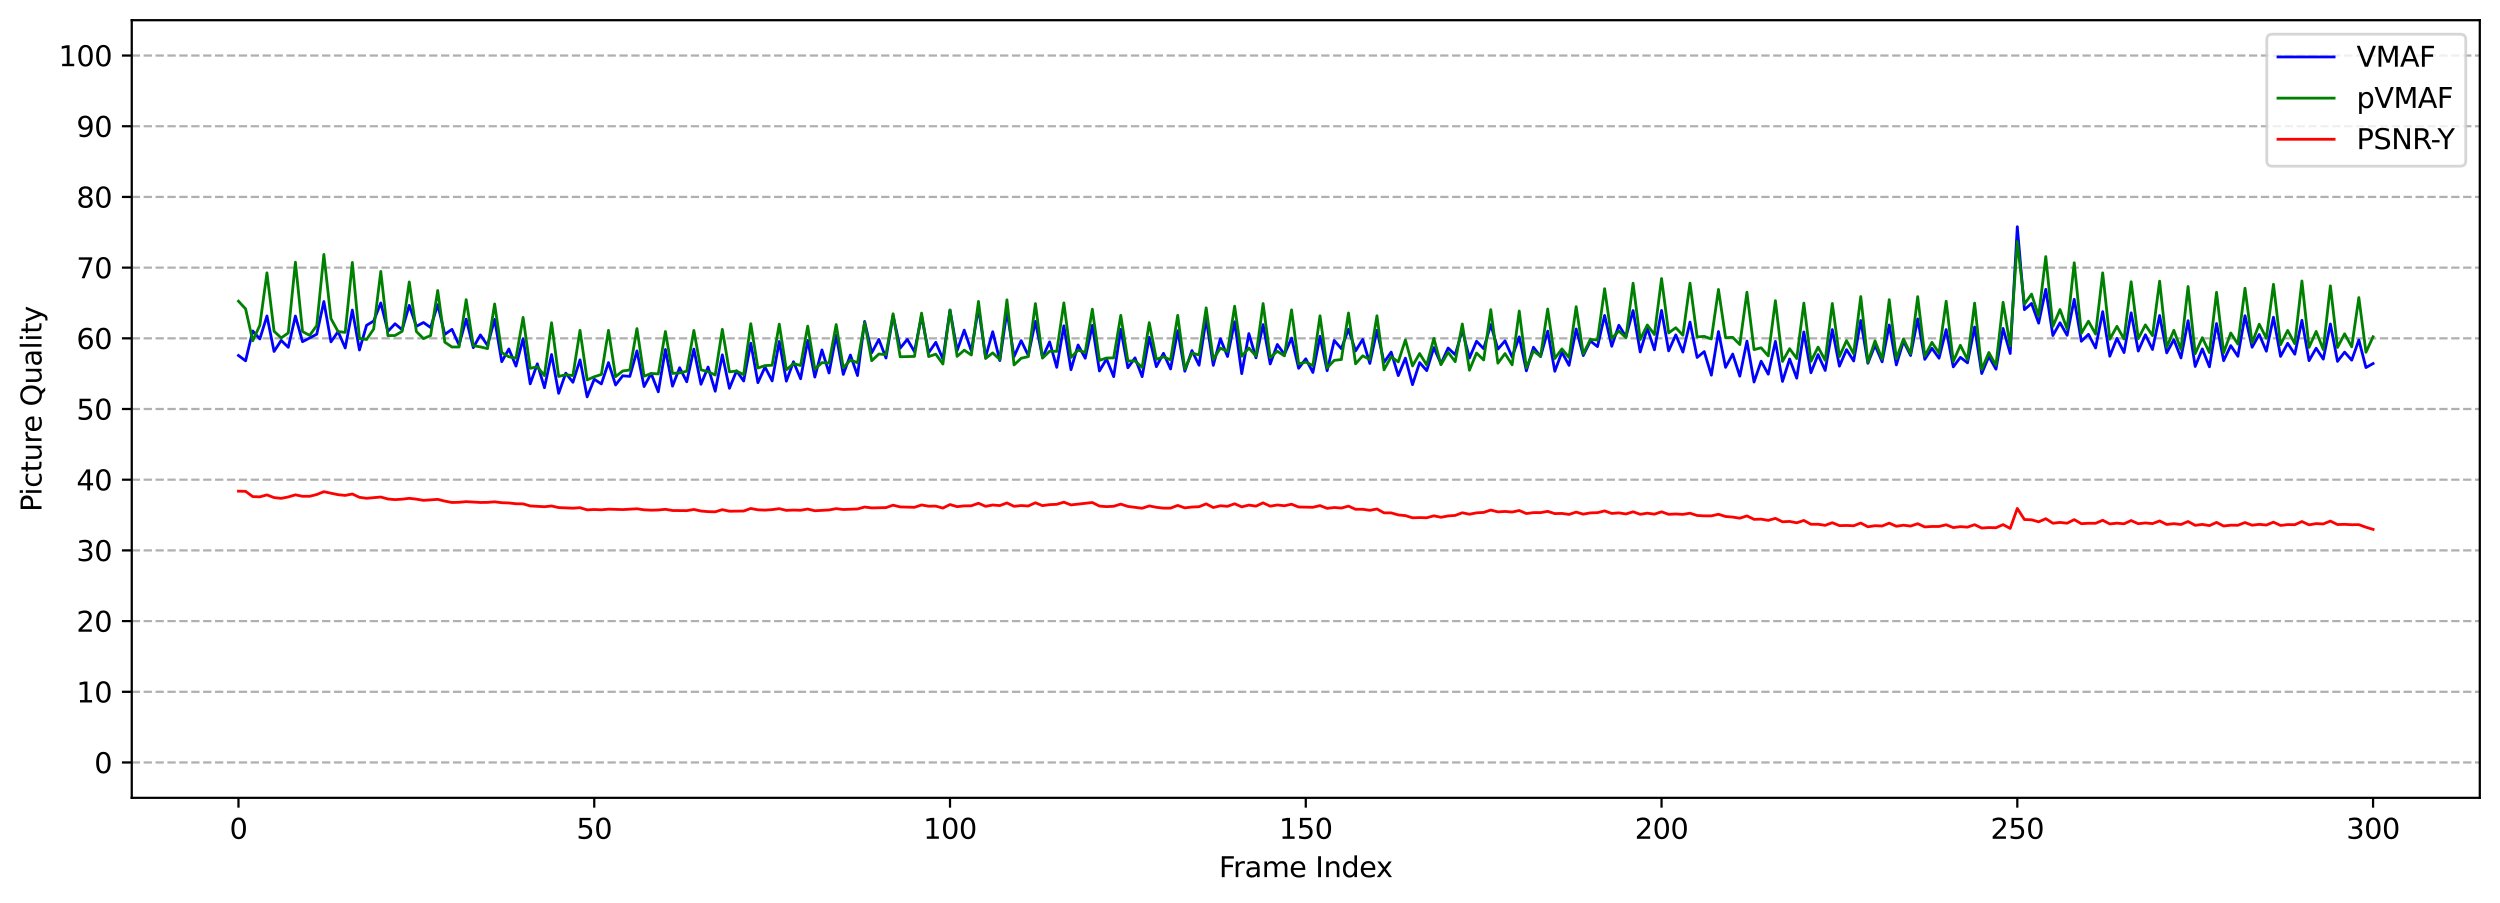 <?xml version="1.0" encoding="UTF-8" standalone="no"?> <svg xmlns:xlink="http://www.w3.org/1999/xlink" xmlns="http://www.w3.org/2000/svg" width="891.166pt" height="321.956pt" viewBox="0 0 891.166 321.956" version="1.1"><defs><style type="text/css">*{stroke-linejoin: round; stroke-linecap: butt}</style></defs><g id="figure_1"><g id="patch_1"><path d="M 0 321.956 L 891.166 321.956 L 891.166 0 L 0 0 z " style="fill: #ffffff"></path></g><g id="axes_1"><g id="patch_2"><path d="M 46.966 284.4 L 883.966 284.4 L 883.966 7.2 L 46.966 7.2 z " style="fill: #ffffff"></path></g><g id="matplotlib.axis_1"><g id="xtick_1"><g id="line2d_1"><defs><path id="mca690385ec" d="M 0 0 L 0 3.5 " style="stroke: #000000; stroke-width: 0.8"></path></defs><g><use xlink:href="#mca690385ec" x="85.011" y="284.4" style="stroke: #000000; stroke-width: 0.8"></use></g></g><g id="text_1"><g transform="translate(81.83 298.998) scale(0.1 -0.1)"><defs><path id="DejaVuSans-30" d="M 2034 4250 Q 1547 4250 1301 3770 Q 1056 3291 1056 2328 Q 1056 1369 1301 889 Q 1547 409 2034 409 Q 2525 409 2770 889 Q 3016 1369 3016 2328 Q 3016 3291 2770 3770 Q 2525 4250 2034 4250 z M 2034 4750 Q 2819 4750 3233 4129 Q 3647 3509 3647 2328 Q 3647 1150 3233 529 Q 2819 -91 2034 -91 Q 1250 -91 836 529 Q 422 1150 422 2328 Q 422 3509 836 4129 Q 1250 4750 2034 4750 z " transform="scale(0.016)"></path></defs><use xlink:href="#DejaVuSans-30"></use></g></g></g><g id="xtick_2"><g id="line2d_2"><g><use xlink:href="#mca690385ec" x="211.829" y="284.4" style="stroke: #000000; stroke-width: 0.8"></use></g></g><g id="text_2"><g transform="translate(205.467 298.998) scale(0.1 -0.1)"><defs><path id="DejaVuSans-35" d="M 691 4666 L 3169 4666 L 3169 4134 L 1269 4134 L 1269 2991 Q 1406 3038 1543 3061 Q 1681 3084 1819 3084 Q 2600 3084 3056 2656 Q 3513 2228 3513 1497 Q 3513 744 3044 326 Q 2575 -91 1722 -91 Q 1428 -91 1123 -41 Q 819 9 494 109 L 494 744 Q 775 591 1075 516 Q 1375 441 1709 441 Q 2250 441 2565 725 Q 2881 1009 2881 1497 Q 2881 1984 2565 2268 Q 2250 2553 1709 2553 Q 1456 2553 1204 2497 Q 953 2441 691 2322 L 691 4666 z " transform="scale(0.016)"></path></defs><use xlink:href="#DejaVuSans-35"></use><use xlink:href="#DejaVuSans-30" x="63.623"></use></g></g></g><g id="xtick_3"><g id="line2d_3"><g><use xlink:href="#mca690385ec" x="338.647" y="284.4" style="stroke: #000000; stroke-width: 0.8"></use></g></g><g id="text_3"><g transform="translate(329.104 298.998) scale(0.1 -0.1)"><defs><path id="DejaVuSans-31" d="M 794 531 L 1825 531 L 1825 4091 L 703 3866 L 703 4441 L 1819 4666 L 2450 4666 L 2450 531 L 3481 531 L 3481 0 L 794 0 L 794 531 z " transform="scale(0.016)"></path></defs><use xlink:href="#DejaVuSans-31"></use><use xlink:href="#DejaVuSans-30" x="63.623"></use><use xlink:href="#DejaVuSans-30" x="127.246"></use></g></g></g><g id="xtick_4"><g id="line2d_4"><g><use xlink:href="#mca690385ec" x="465.466" y="284.4" style="stroke: #000000; stroke-width: 0.8"></use></g></g><g id="text_4"><g transform="translate(455.922 298.998) scale(0.1 -0.1)"><use xlink:href="#DejaVuSans-31"></use><use xlink:href="#DejaVuSans-35" x="63.623"></use><use xlink:href="#DejaVuSans-30" x="127.246"></use></g></g></g><g id="xtick_5"><g id="line2d_5"><g><use xlink:href="#mca690385ec" x="592.284" y="284.4" style="stroke: #000000; stroke-width: 0.8"></use></g></g><g id="text_5"><g transform="translate(582.74 298.998) scale(0.1 -0.1)"><defs><path id="DejaVuSans-32" d="M 1228 531 L 3431 531 L 3431 0 L 469 0 L 469 531 Q 828 903 1448 1529 Q 2069 2156 2228 2338 Q 2531 2678 2651 2914 Q 2772 3150 2772 3378 Q 2772 3750 2511 3984 Q 2250 4219 1831 4219 Q 1534 4219 1204 4116 Q 875 4013 500 3803 L 500 4441 Q 881 4594 1212 4672 Q 1544 4750 1819 4750 Q 2544 4750 2975 4387 Q 3406 4025 3406 3419 Q 3406 3131 3298 2873 Q 3191 2616 2906 2266 Q 2828 2175 2409 1742 Q 1991 1309 1228 531 z " transform="scale(0.016)"></path></defs><use xlink:href="#DejaVuSans-32"></use><use xlink:href="#DejaVuSans-30" x="63.623"></use><use xlink:href="#DejaVuSans-30" x="127.246"></use></g></g></g><g id="xtick_6"><g id="line2d_6"><g><use xlink:href="#mca690385ec" x="719.102" y="284.4" style="stroke: #000000; stroke-width: 0.8"></use></g></g><g id="text_6"><g transform="translate(709.558 298.998) scale(0.1 -0.1)"><use xlink:href="#DejaVuSans-32"></use><use xlink:href="#DejaVuSans-35" x="63.623"></use><use xlink:href="#DejaVuSans-30" x="127.246"></use></g></g></g><g id="xtick_7"><g id="line2d_7"><g><use xlink:href="#mca690385ec" x="845.92" y="284.4" style="stroke: #000000; stroke-width: 0.8"></use></g></g><g id="text_7"><g transform="translate(836.376 298.998) scale(0.1 -0.1)"><defs><path id="DejaVuSans-33" d="M 2597 2516 Q 3050 2419 3304 2112 Q 3559 1806 3559 1356 Q 3559 666 3084 287 Q 2609 -91 1734 -91 Q 1441 -91 1130 -33 Q 819 25 488 141 L 488 750 Q 750 597 1062 519 Q 1375 441 1716 441 Q 2309 441 2620 675 Q 2931 909 2931 1356 Q 2931 1769 2642 2001 Q 2353 2234 1838 2234 L 1294 2234 L 1294 2753 L 1863 2753 Q 2328 2753 2575 2939 Q 2822 3125 2822 3475 Q 2822 3834 2567 4026 Q 2313 4219 1838 4219 Q 1578 4219 1281 4162 Q 984 4106 628 3988 L 628 4550 Q 988 4650 1302 4700 Q 1616 4750 1894 4750 Q 2613 4750 3031 4423 Q 3450 4097 3450 3541 Q 3450 3153 3228 2886 Q 3006 2619 2597 2516 z " transform="scale(0.016)"></path></defs><use xlink:href="#DejaVuSans-33"></use><use xlink:href="#DejaVuSans-30" x="63.623"></use><use xlink:href="#DejaVuSans-30" x="127.246"></use></g></g></g><g id="text_8"><g transform="translate(434.53 312.677) scale(0.1 -0.1)"><defs><path id="DejaVuSans-46" d="M 628 4666 L 3309 4666 L 3309 4134 L 1259 4134 L 1259 2759 L 3109 2759 L 3109 2228 L 1259 2228 L 1259 0 L 628 0 L 628 4666 z " transform="scale(0.016)"></path><path id="DejaVuSans-72" d="M 2631 2963 Q 2534 3019 2420 3045 Q 2306 3072 2169 3072 Q 1681 3072 1420 2755 Q 1159 2438 1159 1844 L 1159 0 L 581 0 L 581 3500 L 1159 3500 L 1159 2956 Q 1341 3275 1631 3429 Q 1922 3584 2338 3584 Q 2397 3584 2469 3576 Q 2541 3569 2628 3553 L 2631 2963 z " transform="scale(0.016)"></path><path id="DejaVuSans-61" d="M 2194 1759 Q 1497 1759 1228 1600 Q 959 1441 959 1056 Q 959 750 1161 570 Q 1363 391 1709 391 Q 2188 391 2477 730 Q 2766 1069 2766 1631 L 2766 1759 L 2194 1759 z M 3341 1997 L 3341 0 L 2766 0 L 2766 531 Q 2569 213 2275 61 Q 1981 -91 1556 -91 Q 1019 -91 701 211 Q 384 513 384 1019 Q 384 1609 779 1909 Q 1175 2209 1959 2209 L 2766 2209 L 2766 2266 Q 2766 2663 2505 2880 Q 2244 3097 1772 3097 Q 1472 3097 1187 3025 Q 903 2953 641 2809 L 641 3341 Q 956 3463 1253 3523 Q 1550 3584 1831 3584 Q 2591 3584 2966 3190 Q 3341 2797 3341 1997 z " transform="scale(0.016)"></path><path id="DejaVuSans-6d" d="M 3328 2828 Q 3544 3216 3844 3400 Q 4144 3584 4550 3584 Q 5097 3584 5394 3201 Q 5691 2819 5691 2113 L 5691 0 L 5113 0 L 5113 2094 Q 5113 2597 4934 2840 Q 4756 3084 4391 3084 Q 3944 3084 3684 2787 Q 3425 2491 3425 1978 L 3425 0 L 2847 0 L 2847 2094 Q 2847 2600 2669 2842 Q 2491 3084 2119 3084 Q 1678 3084 1418 2786 Q 1159 2488 1159 1978 L 1159 0 L 581 0 L 581 3500 L 1159 3500 L 1159 2956 Q 1356 3278 1631 3431 Q 1906 3584 2284 3584 Q 2666 3584 2933 3390 Q 3200 3197 3328 2828 z " transform="scale(0.016)"></path><path id="DejaVuSans-65" d="M 3597 1894 L 3597 1613 L 953 1613 Q 991 1019 1311 708 Q 1631 397 2203 397 Q 2534 397 2845 478 Q 3156 559 3463 722 L 3463 178 Q 3153 47 2828 -22 Q 2503 -91 2169 -91 Q 1331 -91 842 396 Q 353 884 353 1716 Q 353 2575 817 3079 Q 1281 3584 2069 3584 Q 2775 3584 3186 3129 Q 3597 2675 3597 1894 z M 3022 2063 Q 3016 2534 2758 2815 Q 2500 3097 2075 3097 Q 1594 3097 1305 2825 Q 1016 2553 972 2059 L 3022 2063 z " transform="scale(0.016)"></path><path id="DejaVuSans-20" transform="scale(0.016)"></path><path id="DejaVuSans-49" d="M 628 4666 L 1259 4666 L 1259 0 L 628 0 L 628 4666 z " transform="scale(0.016)"></path><path id="DejaVuSans-6e" d="M 3513 2113 L 3513 0 L 2938 0 L 2938 2094 Q 2938 2591 2744 2837 Q 2550 3084 2163 3084 Q 1697 3084 1428 2787 Q 1159 2491 1159 1978 L 1159 0 L 581 0 L 581 3500 L 1159 3500 L 1159 2956 Q 1366 3272 1645 3428 Q 1925 3584 2291 3584 Q 2894 3584 3203 3211 Q 3513 2838 3513 2113 z " transform="scale(0.016)"></path><path id="DejaVuSans-64" d="M 2906 2969 L 2906 4863 L 3481 4863 L 3481 0 L 2906 0 L 2906 525 Q 2725 213 2448 61 Q 2172 -91 1784 -91 Q 1150 -91 751 415 Q 353 922 353 1747 Q 353 2572 751 3078 Q 1150 3584 1784 3584 Q 2172 3584 2448 3432 Q 2725 3281 2906 2969 z M 947 1747 Q 947 1113 1208 752 Q 1469 391 1925 391 Q 2381 391 2643 752 Q 2906 1113 2906 1747 Q 2906 2381 2643 2742 Q 2381 3103 1925 3103 Q 1469 3103 1208 2742 Q 947 2381 947 1747 z " transform="scale(0.016)"></path><path id="DejaVuSans-78" d="M 3513 3500 L 2247 1797 L 3578 0 L 2900 0 L 1881 1375 L 863 0 L 184 0 L 1544 1831 L 300 3500 L 978 3500 L 1906 2253 L 2834 3500 L 3513 3500 z " transform="scale(0.016)"></path></defs><use xlink:href="#DejaVuSans-46"></use><use xlink:href="#DejaVuSans-72" x="50.27"></use><use xlink:href="#DejaVuSans-61" x="91.383"></use><use xlink:href="#DejaVuSans-6d" x="152.662"></use><use xlink:href="#DejaVuSans-65" x="250.074"></use><use xlink:href="#DejaVuSans-20" x="311.598"></use><use xlink:href="#DejaVuSans-49" x="343.385"></use><use xlink:href="#DejaVuSans-6e" x="372.877"></use><use xlink:href="#DejaVuSans-64" x="436.256"></use><use xlink:href="#DejaVuSans-65" x="499.732"></use><use xlink:href="#DejaVuSans-78" x="559.506"></use></g></g></g><g id="matplotlib.axis_2"><g id="ytick_1"><g id="line2d_8"><path d="M 46.966 271.8 L 883.966 271.8 " clip-path="url(#pb040262896)" style="fill: none; stroke-dasharray: 2.96,1.28; stroke-dashoffset: 0; stroke: #b0b0b0; stroke-width: 0.8"></path></g><g id="line2d_9"><defs><path id="mcef3b3760c" d="M 0 0 L -3.5 0 " style="stroke: #000000; stroke-width: 0.8"></path></defs><g><use xlink:href="#mcef3b3760c" x="46.966" y="271.8" style="stroke: #000000; stroke-width: 0.8"></use></g></g><g id="text_9"><g transform="translate(33.603 275.599) scale(0.1 -0.1)"><use xlink:href="#DejaVuSans-30"></use></g></g></g><g id="ytick_2"><g id="line2d_10"><path d="M 46.966 246.6 L 883.966 246.6 " clip-path="url(#pb040262896)" style="fill: none; stroke-dasharray: 2.96,1.28; stroke-dashoffset: 0; stroke: #b0b0b0; stroke-width: 0.8"></path></g><g id="line2d_11"><g><use xlink:href="#mcef3b3760c" x="46.966" y="246.6" style="stroke: #000000; stroke-width: 0.8"></use></g></g><g id="text_10"><g transform="translate(27.241 250.399) scale(0.1 -0.1)"><use xlink:href="#DejaVuSans-31"></use><use xlink:href="#DejaVuSans-30" x="63.623"></use></g></g></g><g id="ytick_3"><g id="line2d_12"><path d="M 46.966 221.4 L 883.966 221.4 " clip-path="url(#pb040262896)" style="fill: none; stroke-dasharray: 2.96,1.28; stroke-dashoffset: 0; stroke: #b0b0b0; stroke-width: 0.8"></path></g><g id="line2d_13"><g><use xlink:href="#mcef3b3760c" x="46.966" y="221.4" style="stroke: #000000; stroke-width: 0.8"></use></g></g><g id="text_11"><g transform="translate(27.241 225.199) scale(0.1 -0.1)"><use xlink:href="#DejaVuSans-32"></use><use xlink:href="#DejaVuSans-30" x="63.623"></use></g></g></g><g id="ytick_4"><g id="line2d_14"><path d="M 46.966 196.2 L 883.966 196.2 " clip-path="url(#pb040262896)" style="fill: none; stroke-dasharray: 2.96,1.28; stroke-dashoffset: 0; stroke: #b0b0b0; stroke-width: 0.8"></path></g><g id="line2d_15"><g><use xlink:href="#mcef3b3760c" x="46.966" y="196.2" style="stroke: #000000; stroke-width: 0.8"></use></g></g><g id="text_12"><g transform="translate(27.241 199.999) scale(0.1 -0.1)"><use xlink:href="#DejaVuSans-33"></use><use xlink:href="#DejaVuSans-30" x="63.623"></use></g></g></g><g id="ytick_5"><g id="line2d_16"><path d="M 46.966 171 L 883.966 171 " clip-path="url(#pb040262896)" style="fill: none; stroke-dasharray: 2.96,1.28; stroke-dashoffset: 0; stroke: #b0b0b0; stroke-width: 0.8"></path></g><g id="line2d_17"><g><use xlink:href="#mcef3b3760c" x="46.966" y="171" style="stroke: #000000; stroke-width: 0.8"></use></g></g><g id="text_13"><g transform="translate(27.241 174.799) scale(0.1 -0.1)"><defs><path id="DejaVuSans-34" d="M 2419 4116 L 825 1625 L 2419 1625 L 2419 4116 z M 2253 4666 L 3047 4666 L 3047 1625 L 3713 1625 L 3713 1100 L 3047 1100 L 3047 0 L 2419 0 L 2419 1100 L 313 1100 L 313 1709 L 2253 4666 z " transform="scale(0.016)"></path></defs><use xlink:href="#DejaVuSans-34"></use><use xlink:href="#DejaVuSans-30" x="63.623"></use></g></g></g><g id="ytick_6"><g id="line2d_18"><path d="M 46.966 145.8 L 883.966 145.8 " clip-path="url(#pb040262896)" style="fill: none; stroke-dasharray: 2.96,1.28; stroke-dashoffset: 0; stroke: #b0b0b0; stroke-width: 0.8"></path></g><g id="line2d_19"><g><use xlink:href="#mcef3b3760c" x="46.966" y="145.8" style="stroke: #000000; stroke-width: 0.8"></use></g></g><g id="text_14"><g transform="translate(27.241 149.599) scale(0.1 -0.1)"><use xlink:href="#DejaVuSans-35"></use><use xlink:href="#DejaVuSans-30" x="63.623"></use></g></g></g><g id="ytick_7"><g id="line2d_20"><path d="M 46.966 120.6 L 883.966 120.6 " clip-path="url(#pb040262896)" style="fill: none; stroke-dasharray: 2.96,1.28; stroke-dashoffset: 0; stroke: #b0b0b0; stroke-width: 0.8"></path></g><g id="line2d_21"><g><use xlink:href="#mcef3b3760c" x="46.966" y="120.6" style="stroke: #000000; stroke-width: 0.8"></use></g></g><g id="text_15"><g transform="translate(27.241 124.399) scale(0.1 -0.1)"><defs><path id="DejaVuSans-36" d="M 2113 2584 Q 1688 2584 1439 2293 Q 1191 2003 1191 1497 Q 1191 994 1439 701 Q 1688 409 2113 409 Q 2538 409 2786 701 Q 3034 994 3034 1497 Q 3034 2003 2786 2293 Q 2538 2584 2113 2584 z M 3366 4563 L 3366 3988 Q 3128 4100 2886 4159 Q 2644 4219 2406 4219 Q 1781 4219 1451 3797 Q 1122 3375 1075 2522 Q 1259 2794 1537 2939 Q 1816 3084 2150 3084 Q 2853 3084 3261 2657 Q 3669 2231 3669 1497 Q 3669 778 3244 343 Q 2819 -91 2113 -91 Q 1303 -91 875 529 Q 447 1150 447 2328 Q 447 3434 972 4092 Q 1497 4750 2381 4750 Q 2619 4750 2861 4703 Q 3103 4656 3366 4563 z " transform="scale(0.016)"></path></defs><use xlink:href="#DejaVuSans-36"></use><use xlink:href="#DejaVuSans-30" x="63.623"></use></g></g></g><g id="ytick_8"><g id="line2d_22"><path d="M 46.966 95.4 L 883.966 95.4 " clip-path="url(#pb040262896)" style="fill: none; stroke-dasharray: 2.96,1.28; stroke-dashoffset: 0; stroke: #b0b0b0; stroke-width: 0.8"></path></g><g id="line2d_23"><g><use xlink:href="#mcef3b3760c" x="46.966" y="95.4" style="stroke: #000000; stroke-width: 0.8"></use></g></g><g id="text_16"><g transform="translate(27.241 99.199) scale(0.1 -0.1)"><defs><path id="DejaVuSans-37" d="M 525 4666 L 3525 4666 L 3525 4397 L 1831 0 L 1172 0 L 2766 4134 L 525 4134 L 525 4666 z " transform="scale(0.016)"></path></defs><use xlink:href="#DejaVuSans-37"></use><use xlink:href="#DejaVuSans-30" x="63.623"></use></g></g></g><g id="ytick_9"><g id="line2d_24"><path d="M 46.966 70.2 L 883.966 70.2 " clip-path="url(#pb040262896)" style="fill: none; stroke-dasharray: 2.96,1.28; stroke-dashoffset: 0; stroke: #b0b0b0; stroke-width: 0.8"></path></g><g id="line2d_25"><g><use xlink:href="#mcef3b3760c" x="46.966" y="70.2" style="stroke: #000000; stroke-width: 0.8"></use></g></g><g id="text_17"><g transform="translate(27.241 73.999) scale(0.1 -0.1)"><defs><path id="DejaVuSans-38" d="M 2034 2216 Q 1584 2216 1326 1975 Q 1069 1734 1069 1313 Q 1069 891 1326 650 Q 1584 409 2034 409 Q 2484 409 2743 651 Q 3003 894 3003 1313 Q 3003 1734 2745 1975 Q 2488 2216 2034 2216 z M 1403 2484 Q 997 2584 770 2862 Q 544 3141 544 3541 Q 544 4100 942 4425 Q 1341 4750 2034 4750 Q 2731 4750 3128 4425 Q 3525 4100 3525 3541 Q 3525 3141 3298 2862 Q 3072 2584 2669 2484 Q 3125 2378 3379 2068 Q 3634 1759 3634 1313 Q 3634 634 3220 271 Q 2806 -91 2034 -91 Q 1263 -91 848 271 Q 434 634 434 1313 Q 434 1759 690 2068 Q 947 2378 1403 2484 z M 1172 3481 Q 1172 3119 1398 2916 Q 1625 2713 2034 2713 Q 2441 2713 2670 2916 Q 2900 3119 2900 3481 Q 2900 3844 2670 4047 Q 2441 4250 2034 4250 Q 1625 4250 1398 4047 Q 1172 3844 1172 3481 z " transform="scale(0.016)"></path></defs><use xlink:href="#DejaVuSans-38"></use><use xlink:href="#DejaVuSans-30" x="63.623"></use></g></g></g><g id="ytick_10"><g id="line2d_26"><path d="M 46.966 45 L 883.966 45 " clip-path="url(#pb040262896)" style="fill: none; stroke-dasharray: 2.96,1.28; stroke-dashoffset: 0; stroke: #b0b0b0; stroke-width: 0.8"></path></g><g id="line2d_27"><g><use xlink:href="#mcef3b3760c" x="46.966" y="45" style="stroke: #000000; stroke-width: 0.8"></use></g></g><g id="text_18"><g transform="translate(27.241 48.799) scale(0.1 -0.1)"><defs><path id="DejaVuSans-39" d="M 703 97 L 703 672 Q 941 559 1184 500 Q 1428 441 1663 441 Q 2288 441 2617 861 Q 2947 1281 2994 2138 Q 2813 1869 2534 1725 Q 2256 1581 1919 1581 Q 1219 1581 811 2004 Q 403 2428 403 3163 Q 403 3881 828 4315 Q 1253 4750 1959 4750 Q 2769 4750 3195 4129 Q 3622 3509 3622 2328 Q 3622 1225 3098 567 Q 2575 -91 1691 -91 Q 1453 -91 1209 -44 Q 966 3 703 97 z M 1959 2075 Q 2384 2075 2632 2365 Q 2881 2656 2881 3163 Q 2881 3666 2632 3958 Q 2384 4250 1959 4250 Q 1534 4250 1286 3958 Q 1038 3666 1038 3163 Q 1038 2656 1286 2365 Q 1534 2075 1959 2075 z " transform="scale(0.016)"></path></defs><use xlink:href="#DejaVuSans-39"></use><use xlink:href="#DejaVuSans-30" x="63.623"></use></g></g></g><g id="ytick_11"><g id="line2d_28"><path d="M 46.966 19.8 L 883.966 19.8 " clip-path="url(#pb040262896)" style="fill: none; stroke-dasharray: 2.96,1.28; stroke-dashoffset: 0; stroke: #b0b0b0; stroke-width: 0.8"></path></g><g id="line2d_29"><g><use xlink:href="#mcef3b3760c" x="46.966" y="19.8" style="stroke: #000000; stroke-width: 0.8"></use></g></g><g id="text_19"><g transform="translate(20.878 23.599) scale(0.1 -0.1)"><use xlink:href="#DejaVuSans-31"></use><use xlink:href="#DejaVuSans-30" x="63.623"></use><use xlink:href="#DejaVuSans-30" x="127.246"></use></g></g></g><g id="text_20"><g transform="translate(14.798 182.445) rotate(-90) scale(0.1 -0.1)"><defs><path id="DejaVuSans-50" d="M 1259 4147 L 1259 2394 L 2053 2394 Q 2494 2394 2734 2622 Q 2975 2850 2975 3272 Q 2975 3691 2734 3919 Q 2494 4147 2053 4147 L 1259 4147 z M 628 4666 L 2053 4666 Q 2838 4666 3239 4311 Q 3641 3956 3641 3272 Q 3641 2581 3239 2228 Q 2838 1875 2053 1875 L 1259 1875 L 1259 0 L 628 0 L 628 4666 z " transform="scale(0.016)"></path><path id="DejaVuSans-69" d="M 603 3500 L 1178 3500 L 1178 0 L 603 0 L 603 3500 z M 603 4863 L 1178 4863 L 1178 4134 L 603 4134 L 603 4863 z " transform="scale(0.016)"></path><path id="DejaVuSans-63" d="M 3122 3366 L 3122 2828 Q 2878 2963 2633 3030 Q 2388 3097 2138 3097 Q 1578 3097 1268 2742 Q 959 2388 959 1747 Q 959 1106 1268 751 Q 1578 397 2138 397 Q 2388 397 2633 464 Q 2878 531 3122 666 L 3122 134 Q 2881 22 2623 -34 Q 2366 -91 2075 -91 Q 1284 -91 818 406 Q 353 903 353 1747 Q 353 2603 823 3093 Q 1294 3584 2113 3584 Q 2378 3584 2631 3529 Q 2884 3475 3122 3366 z " transform="scale(0.016)"></path><path id="DejaVuSans-74" d="M 1172 4494 L 1172 3500 L 2356 3500 L 2356 3053 L 1172 3053 L 1172 1153 Q 1172 725 1289 603 Q 1406 481 1766 481 L 2356 481 L 2356 0 L 1766 0 Q 1100 0 847 248 Q 594 497 594 1153 L 594 3053 L 172 3053 L 172 3500 L 594 3500 L 594 4494 L 1172 4494 z " transform="scale(0.016)"></path><path id="DejaVuSans-75" d="M 544 1381 L 544 3500 L 1119 3500 L 1119 1403 Q 1119 906 1312 657 Q 1506 409 1894 409 Q 2359 409 2629 706 Q 2900 1003 2900 1516 L 2900 3500 L 3475 3500 L 3475 0 L 2900 0 L 2900 538 Q 2691 219 2414 64 Q 2138 -91 1772 -91 Q 1169 -91 856 284 Q 544 659 544 1381 z M 1991 3584 L 1991 3584 z " transform="scale(0.016)"></path><path id="DejaVuSans-51" d="M 2522 4238 Q 1834 4238 1429 3725 Q 1025 3213 1025 2328 Q 1025 1447 1429 934 Q 1834 422 2522 422 Q 3209 422 3611 934 Q 4013 1447 4013 2328 Q 4013 3213 3611 3725 Q 3209 4238 2522 4238 z M 3406 84 L 4238 -825 L 3475 -825 L 2784 -78 Q 2681 -84 2626 -87 Q 2572 -91 2522 -91 Q 1538 -91 948 567 Q 359 1225 359 2328 Q 359 3434 948 4092 Q 1538 4750 2522 4750 Q 3503 4750 4090 4092 Q 4678 3434 4678 2328 Q 4678 1516 4351 937 Q 4025 359 3406 84 z " transform="scale(0.016)"></path><path id="DejaVuSans-6c" d="M 603 4863 L 1178 4863 L 1178 0 L 603 0 L 603 4863 z " transform="scale(0.016)"></path><path id="DejaVuSans-79" d="M 2059 -325 Q 1816 -950 1584 -1140 Q 1353 -1331 966 -1331 L 506 -1331 L 506 -850 L 844 -850 Q 1081 -850 1212 -737 Q 1344 -625 1503 -206 L 1606 56 L 191 3500 L 800 3500 L 1894 763 L 2988 3500 L 3597 3500 L 2059 -325 z " transform="scale(0.016)"></path></defs><use xlink:href="#DejaVuSans-50"></use><use xlink:href="#DejaVuSans-69" x="58.053"></use><use xlink:href="#DejaVuSans-63" x="85.836"></use><use xlink:href="#DejaVuSans-74" x="140.816"></use><use xlink:href="#DejaVuSans-75" x="180.025"></use><use xlink:href="#DejaVuSans-72" x="243.404"></use><use xlink:href="#DejaVuSans-65" x="282.268"></use><use xlink:href="#DejaVuSans-20" x="343.791"></use><use xlink:href="#DejaVuSans-51" x="375.578"></use><use xlink:href="#DejaVuSans-75" x="454.289"></use><use xlink:href="#DejaVuSans-61" x="517.668"></use><use xlink:href="#DejaVuSans-6c" x="578.947"></use><use xlink:href="#DejaVuSans-69" x="606.73"></use><use xlink:href="#DejaVuSans-74" x="634.514"></use><use xlink:href="#DejaVuSans-79" x="673.723"></use></g></g></g><g id="line2d_30"><path d="M 85.011 126.725 L 87.547 128.619 L 90.084 117.977 L 92.62 120.817 L 95.157 112.636 L 97.693 125.275 L 100.229 121.348 L 102.766 123.804 L 105.302 112.653 L 107.838 121.802 L 112.911 119.136 L 115.447 107.485 L 117.984 121.852 L 120.52 118.206 L 123.057 124.041 L 125.593 110.529 L 128.129 124.76 L 130.666 115.961 L 133.202 114.449 L 135.738 107.987 L 138.275 118.118 L 140.811 115.412 L 143.347 117.559 L 145.884 108.854 L 148.42 116.319 L 150.957 114.965 L 153.493 116.75 L 156.029 108.604 L 158.566 119.198 L 161.102 117.397 L 163.638 122.977 L 166.175 113.767 L 168.711 123.926 L 171.247 119.384 L 173.784 123.136 L 176.32 113.836 L 178.857 128.939 L 181.393 124.406 L 183.929 130.5 L 186.466 120.721 L 189.002 136.83 L 191.538 129.681 L 194.075 138.208 L 196.611 126.37 L 199.147 140.208 L 201.684 133.016 L 204.22 136.266 L 206.757 128.275 L 209.293 141.469 L 211.829 135.181 L 214.366 136.853 L 216.902 129.26 L 219.438 137.223 L 221.975 133.961 L 224.511 134.158 L 227.047 125.091 L 229.584 137.781 L 232.12 133.17 L 234.657 139.671 L 237.193 124.584 L 239.729 137.647 L 242.266 131.088 L 244.802 136.087 L 247.338 124.441 L 249.875 136.978 L 252.411 130.836 L 254.947 139.456 L 257.484 126.496 L 260.02 138.421 L 262.557 132.196 L 265.093 135.818 L 267.629 122.345 L 270.166 136.414 L 272.702 130.845 L 275.238 135.769 L 277.775 121.736 L 280.311 135.859 L 282.847 128.946 L 285.384 135.018 L 287.92 121.347 L 290.457 134.416 L 292.993 124.738 L 295.529 132.957 L 298.066 119.496 L 300.602 133.461 L 303.138 126.557 L 305.675 133.867 L 308.211 114.597 L 310.747 125.757 L 313.284 120.993 L 315.82 127.626 L 318.357 112.509 L 320.893 124.105 L 323.429 120.982 L 325.966 125.352 L 328.502 112.708 L 331.038 125.738 L 333.575 122.029 L 336.111 127.992 L 338.647 110.556 L 341.184 124.98 L 343.72 117.682 L 346.257 125.117 L 348.793 109.701 L 351.329 127.269 L 353.866 118.246 L 356.402 128.526 L 358.938 110.98 L 361.475 127.121 L 364.011 121.422 L 366.547 126.689 L 369.084 114.555 L 371.62 127.44 L 374.157 121.877 L 376.693 130.945 L 379.229 116.143 L 381.766 131.788 L 384.302 122.978 L 386.838 127.698 L 389.375 115.996 L 391.911 132.222 L 394.447 127.966 L 396.984 134.25 L 399.52 117.393 L 402.057 131.102 L 404.593 127.582 L 407.129 134.257 L 409.666 120.238 L 412.202 130.706 L 414.738 125.946 L 417.275 131.524 L 419.811 117.879 L 422.347 132.318 L 424.884 124.956 L 427.42 130.188 L 429.957 113.666 L 432.493 130.238 L 435.029 120.734 L 437.566 127.081 L 440.102 114.708 L 442.638 133.189 L 445.175 118.917 L 447.711 127.541 L 450.247 115.711 L 452.784 129.742 L 455.32 122.792 L 457.857 126.351 L 460.393 120.525 L 462.929 131.291 L 465.466 127.893 L 468.002 132.776 L 470.538 119.881 L 473.075 132.152 L 475.611 121.363 L 478.147 124.308 L 480.684 117.341 L 483.22 125.097 L 485.757 120.996 L 488.293 129.551 L 490.829 117.759 L 493.366 129.18 L 495.902 125.516 L 498.438 133.888 L 500.975 127.673 L 503.511 137.12 L 506.047 129.245 L 508.584 132.123 L 511.12 123.907 L 513.657 129.699 L 516.193 124.064 L 518.729 126.444 L 521.266 117.691 L 523.802 127.629 L 526.338 121.638 L 528.875 124.321 L 531.411 115.709 L 533.947 124.468 L 536.484 121.498 L 539.02 127.261 L 541.557 120.082 L 544.093 132.193 L 546.629 123.791 L 549.166 127.107 L 551.702 118.043 L 554.238 132.339 L 556.775 125.54 L 559.311 130.232 L 561.847 117.267 L 564.384 126.733 L 566.92 121.548 L 569.457 123.548 L 571.993 112.453 L 574.529 123.43 L 577.066 115.943 L 579.602 120.039 L 582.138 110.698 L 584.675 125.462 L 587.211 116.96 L 589.747 124.694 L 592.284 110.658 L 594.82 125.075 L 597.357 119.377 L 599.893 125.499 L 602.429 114.814 L 604.966 127.419 L 607.502 125.336 L 610.038 133.731 L 612.575 118.181 L 615.111 130.944 L 617.647 126.211 L 620.184 134.091 L 622.72 121.59 L 625.257 136.174 L 627.793 128.761 L 630.329 133.383 L 632.866 121.695 L 635.402 135.958 L 637.938 127.966 L 640.475 134.803 L 643.011 118.33 L 645.547 132.876 L 648.084 126.424 L 650.62 132.048 L 653.157 117.488 L 655.693 130.521 L 658.229 124.65 L 660.766 128.677 L 663.302 114.242 L 665.838 129.495 L 668.375 123.077 L 670.911 128.982 L 673.447 115.841 L 675.984 130.07 L 678.52 121.64 L 681.057 126.713 L 683.593 113.705 L 686.129 128.093 L 688.666 124.157 L 691.202 127.691 L 693.738 117.481 L 696.275 130.776 L 698.811 127.387 L 701.347 129.338 L 703.884 116.576 L 706.42 133.148 L 708.957 127.074 L 711.493 131.609 L 714.029 117.084 L 716.566 126.011 L 719.102 80.826 L 721.638 110.384 L 724.175 108.172 L 726.711 115.203 L 729.247 103.132 L 731.784 119.585 L 734.32 115.055 L 736.857 119.511 L 739.393 106.697 L 741.929 121.652 L 744.466 119.181 L 747.002 124.028 L 749.538 111.09 L 752.075 126.984 L 754.611 120.608 L 757.147 125.682 L 759.684 111.51 L 762.22 125.134 L 764.757 119.337 L 767.293 124.579 L 769.829 112.47 L 772.366 125.791 L 774.902 121.074 L 777.438 127.593 L 779.975 114.318 L 782.511 130.633 L 785.047 124.376 L 787.584 130.761 L 790.12 115.345 L 792.657 128.563 L 795.193 123.209 L 797.729 127.007 L 800.266 112.552 L 802.802 123.775 L 805.338 119.233 L 807.875 125.193 L 810.411 113.079 L 812.947 127.039 L 815.484 122.383 L 818.02 126.256 L 820.557 114.161 L 823.093 128.555 L 825.629 124.134 L 828.166 128.015 L 830.702 115.489 L 833.238 128.815 L 835.775 125.52 L 838.311 128.388 L 840.847 121.188 L 843.384 131.023 L 845.92 129.593 L 845.92 129.593 " clip-path="url(#pb040262896)" style="fill: none; stroke: #0000ff; stroke-linecap: square"></path></g><g id="line2d_31"><path d="M 85.011 107.367 L 87.547 110.101 L 90.084 121.481 L 92.62 115.959 L 95.157 97.266 L 97.693 118.07 L 100.229 120.461 L 102.766 118.679 L 105.302 93.466 L 107.838 118.195 L 110.375 119.544 L 112.911 116.073 L 115.447 90.714 L 117.984 113.597 L 120.52 118.201 L 123.057 118.475 L 125.593 93.554 L 128.129 120.653 L 130.666 121.011 L 133.202 117.291 L 135.738 96.756 L 138.275 119.633 L 140.811 119.597 L 143.347 118.103 L 145.884 100.511 L 148.42 118.161 L 150.957 120.702 L 153.493 119.615 L 156.029 103.548 L 158.566 121.974 L 161.102 123.69 L 163.638 123.699 L 166.175 106.818 L 168.711 123.223 L 171.247 123.658 L 173.784 124.273 L 176.32 108.364 L 178.857 125.686 L 181.393 127.182 L 183.929 127.668 L 186.466 113.149 L 189.002 131.296 L 191.538 130.736 L 194.075 133.889 L 196.611 115.048 L 199.147 134.18 L 201.684 133.583 L 204.22 133.878 L 206.757 117.759 L 209.293 135.408 L 211.829 134.311 L 214.366 133.478 L 216.902 117.766 L 219.438 134.277 L 221.975 132.242 L 224.511 131.891 L 227.047 117.136 L 229.584 134.12 L 232.12 133.133 L 234.657 133.28 L 237.193 118.171 L 239.729 133.107 L 242.266 132.922 L 244.802 132.324 L 247.338 117.789 L 249.875 131.834 L 252.411 132.507 L 254.947 133.672 L 257.484 117.413 L 260.02 132.544 L 262.557 132.259 L 265.093 133.574 L 267.629 115.385 L 270.166 131.194 L 272.702 130.322 L 275.238 130.197 L 277.775 115.543 L 280.311 131.828 L 282.847 129.622 L 285.384 130.277 L 287.92 116.254 L 290.457 131.618 L 292.993 129.275 L 295.529 129.409 L 298.066 115.691 L 300.602 131.1 L 303.138 128.342 L 305.675 129.283 L 308.211 114.943 L 310.747 128.601 L 313.284 126.195 L 315.82 126.418 L 318.357 111.853 L 320.893 127.181 L 325.966 127.045 L 328.502 111.622 L 331.038 127.107 L 333.575 126.243 L 336.111 129.765 L 338.647 110.515 L 341.184 127.023 L 343.72 124.832 L 346.257 126.552 L 348.793 107.452 L 351.329 127.79 L 353.866 125.794 L 356.402 128.174 L 358.938 106.877 L 361.475 130.083 L 364.011 127.711 L 366.547 127.122 L 369.084 108.226 L 371.62 127.66 L 374.157 125.213 L 376.693 125.255 L 379.229 107.975 L 381.766 127.408 L 384.302 124.814 L 386.838 125.612 L 389.375 110.217 L 391.911 128.448 L 394.447 127.616 L 396.984 127.58 L 399.52 112.419 L 402.057 128.706 L 404.593 128.644 L 407.129 130.98 L 409.666 115.02 L 412.202 128.088 L 414.738 127.178 L 417.275 128.305 L 419.811 112.419 L 422.347 131.566 L 424.884 125.838 L 427.42 126.547 L 429.957 109.743 L 432.493 128.11 L 435.029 124.079 L 437.566 125.317 L 440.102 109.162 L 442.638 127.002 L 445.175 124.056 L 447.711 126.912 L 450.247 108.209 L 452.784 127.477 L 455.32 125.214 L 457.857 126.853 L 460.393 110.46 L 462.929 129.745 L 465.466 129.057 L 468.002 130.367 L 470.538 112.57 L 473.075 131.139 L 475.611 128.463 L 478.147 128.155 L 480.684 111.573 L 483.22 129.685 L 485.757 126.849 L 488.293 128.14 L 490.829 112.56 L 493.366 131.822 L 495.902 127.178 L 498.438 128.999 L 500.975 121.167 L 503.511 130.439 L 506.047 126.025 L 508.584 130.12 L 511.12 120.62 L 513.657 130.002 L 516.193 125.583 L 518.729 128.914 L 521.266 115.487 L 523.802 131.973 L 526.338 125.858 L 528.875 128.318 L 531.411 110.382 L 533.947 129.458 L 536.484 126.039 L 539.02 130.048 L 541.557 110.872 L 544.093 131.13 L 546.629 125.1 L 549.166 127.02 L 551.702 110.154 L 554.238 127.786 L 556.775 124.373 L 559.311 127.44 L 561.847 109.326 L 564.384 126.159 L 566.92 120.956 L 569.457 121.221 L 571.993 102.918 L 574.529 120.678 L 577.066 117.975 L 579.602 120.355 L 582.138 100.959 L 584.675 121.038 L 587.211 115.848 L 589.747 119.248 L 592.284 99.296 L 594.82 118.68 L 597.357 116.822 L 599.893 119.482 L 602.429 100.93 L 604.966 120.101 L 607.502 119.912 L 610.038 120.816 L 612.575 103.177 L 615.111 120.374 L 617.647 120.256 L 620.184 122.811 L 622.72 104.167 L 625.257 124.612 L 627.793 123.982 L 630.329 126.871 L 632.866 107.19 L 635.402 128.84 L 637.938 124.302 L 640.475 127.803 L 643.011 108.053 L 645.547 128.806 L 648.084 123.73 L 650.62 128.441 L 653.157 108.182 L 655.693 127.087 L 658.229 121.426 L 660.766 126.073 L 663.302 105.723 L 665.838 129.151 L 668.375 121.502 L 670.911 128.052 L 673.447 106.823 L 675.984 127.872 L 678.52 120.817 L 681.057 126.129 L 683.593 105.756 L 686.129 126.94 L 688.666 122.04 L 691.202 125.854 L 693.738 107.385 L 696.275 128.877 L 698.811 123.082 L 701.347 128.233 L 703.884 108.059 L 706.42 131.701 L 708.957 125.651 L 711.493 130.222 L 714.029 107.763 L 716.566 123.29 L 719.102 86.1 L 721.638 108.429 L 724.175 104.84 L 726.711 112.698 L 729.247 91.469 L 731.784 116.337 L 734.32 110.343 L 736.857 117.268 L 739.393 93.665 L 741.929 118.797 L 744.466 114.487 L 747.002 119.084 L 749.538 97.275 L 752.075 120.93 L 754.611 116.329 L 757.147 120.854 L 759.684 100.434 L 762.22 120.719 L 764.757 115.817 L 767.293 119.64 L 769.829 100.227 L 772.366 123.801 L 774.902 117.74 L 777.438 124.565 L 779.975 102.14 L 782.511 126.106 L 785.047 120.38 L 787.584 125.661 L 790.12 104.202 L 792.657 125.748 L 795.193 118.695 L 797.729 122.656 L 800.266 102.746 L 802.802 122.193 L 805.338 115.57 L 807.875 120.572 L 810.411 101.357 L 812.947 122.843 L 815.484 117.79 L 818.02 122.53 L 820.557 100.158 L 823.093 123.846 L 825.629 118.145 L 828.166 124.595 L 830.702 101.902 L 833.238 123.865 L 835.775 118.997 L 838.311 123.623 L 840.847 106.075 L 843.384 125.576 L 845.92 120.046 L 845.92 120.046 " clip-path="url(#pb040262896)" style="fill: none; stroke: #008000; stroke-linecap: square"></path></g><g id="line2d_32"><path d="M 85.011 175.086 L 87.547 175.143 L 90.084 177.026 L 92.62 177.113 L 95.157 176.41 L 97.693 177.375 L 100.229 177.646 L 102.766 177.149 L 105.302 176.394 L 107.838 176.913 L 110.375 176.91 L 112.911 176.277 L 115.447 175.271 L 120.52 176.341 L 123.057 176.591 L 125.593 176.09 L 128.129 177.277 L 130.666 177.626 L 135.738 177.174 L 138.275 177.877 L 140.811 178.094 L 143.347 177.947 L 145.884 177.633 L 148.42 177.928 L 150.957 178.365 L 156.029 178.002 L 158.566 178.631 L 161.102 179.113 L 163.638 179.044 L 166.175 178.817 L 171.247 179.111 L 173.784 179.076 L 176.32 178.876 L 178.857 179.199 L 181.393 179.29 L 183.929 179.568 L 186.466 179.608 L 189.002 180.35 L 194.075 180.632 L 196.611 180.358 L 199.147 180.941 L 204.22 181.15 L 206.757 180.974 L 209.293 181.747 L 211.829 181.621 L 214.366 181.731 L 216.902 181.496 L 221.975 181.653 L 227.047 181.359 L 229.584 181.733 L 232.12 181.868 L 234.657 181.793 L 237.193 181.545 L 239.729 181.978 L 244.802 182.031 L 247.338 181.602 L 249.875 182.165 L 252.411 182.383 L 254.947 182.442 L 257.484 181.675 L 260.02 182.233 L 265.093 182.165 L 267.629 181.245 L 270.166 181.735 L 272.702 181.843 L 275.238 181.666 L 277.775 181.321 L 280.311 181.933 L 282.847 181.817 L 285.384 181.896 L 287.92 181.451 L 290.457 182.072 L 295.529 181.781 L 298.066 181.311 L 300.602 181.619 L 305.675 181.427 L 308.211 180.737 L 310.747 181.054 L 315.82 180.941 L 318.357 180.072 L 320.893 180.703 L 325.966 180.836 L 328.502 179.999 L 331.038 180.448 L 333.575 180.408 L 336.111 181.111 L 338.647 179.847 L 341.184 180.609 L 343.72 180.322 L 346.257 180.298 L 348.793 179.39 L 351.329 180.491 L 353.866 180.014 L 356.402 180.224 L 358.938 179.278 L 361.475 180.48 L 364.011 180.213 L 366.547 180.361 L 369.084 179.227 L 371.62 180.243 L 374.157 179.884 L 376.693 179.773 L 379.229 178.997 L 381.766 179.983 L 389.375 179.13 L 391.911 180.397 L 394.447 180.597 L 396.984 180.467 L 399.52 179.697 L 402.057 180.523 L 407.129 181.175 L 409.666 180.34 L 412.202 180.835 L 414.738 181.128 L 417.275 181.122 L 419.811 180.16 L 422.347 181.037 L 424.884 180.737 L 427.42 180.63 L 429.957 179.609 L 432.493 180.917 L 435.029 180.282 L 437.566 180.489 L 440.102 179.571 L 442.638 180.68 L 445.175 180.041 L 447.711 180.426 L 450.247 179.25 L 452.784 180.436 L 455.32 180.011 L 457.857 180.281 L 460.393 179.739 L 462.929 180.731 L 468.002 180.829 L 470.538 180.224 L 473.075 181.216 L 475.611 180.906 L 478.147 181.11 L 480.684 180.413 L 483.22 181.548 L 485.757 181.533 L 488.293 181.921 L 490.829 181.435 L 493.366 182.816 L 495.902 182.823 L 498.438 183.553 L 500.975 183.799 L 503.511 184.576 L 506.047 184.503 L 508.584 184.559 L 511.12 183.865 L 513.657 184.388 L 516.193 183.913 L 518.729 183.735 L 521.266 182.777 L 523.802 183.309 L 526.338 182.811 L 528.875 182.665 L 531.411 181.813 L 533.947 182.472 L 536.484 182.315 L 539.02 182.525 L 541.557 181.982 L 544.093 183.062 L 546.629 182.734 L 549.166 182.738 L 551.702 182.278 L 554.238 183.086 L 556.775 183.016 L 559.311 183.381 L 561.847 182.54 L 564.384 183.276 L 566.92 182.826 L 569.457 182.753 L 571.993 182.118 L 574.529 183.022 L 577.066 182.816 L 579.602 183.216 L 582.138 182.428 L 584.675 183.334 L 587.211 182.93 L 589.747 183.28 L 592.284 182.438 L 594.82 183.338 L 597.357 183.215 L 599.893 183.36 L 602.429 182.942 L 604.966 183.752 L 607.502 183.897 L 610.038 183.895 L 612.575 183.313 L 615.111 184.121 L 617.647 184.314 L 620.184 184.726 L 622.72 183.901 L 625.257 185.121 L 627.793 185.056 L 630.329 185.496 L 632.866 184.776 L 635.402 185.998 L 637.938 185.872 L 640.475 186.363 L 643.011 185.518 L 645.547 186.888 L 648.084 186.873 L 650.62 187.262 L 653.157 186.315 L 655.693 187.371 L 658.229 187.312 L 660.766 187.421 L 663.302 186.442 L 665.838 187.782 L 668.375 187.392 L 670.911 187.509 L 673.447 186.481 L 675.984 187.596 L 678.52 187.215 L 681.057 187.534 L 683.593 186.677 L 686.129 187.837 L 688.666 187.665 L 691.202 187.665 L 693.738 187.065 L 696.275 188.059 L 698.811 187.725 L 701.347 187.906 L 703.884 187.032 L 706.42 188.231 L 708.957 188.055 L 711.493 188.117 L 714.029 187.008 L 716.566 188.362 L 719.102 181.235 L 721.638 185.189 L 724.175 185.292 L 726.711 186.017 L 729.247 184.902 L 731.784 186.506 L 734.32 186.224 L 736.857 186.506 L 739.393 185.226 L 741.929 186.677 L 744.466 186.517 L 747.002 186.534 L 749.538 185.458 L 752.075 186.76 L 754.611 186.486 L 757.147 186.713 L 759.684 185.558 L 762.22 186.692 L 764.757 186.411 L 767.293 186.648 L 769.829 185.701 L 772.366 186.96 L 774.902 186.672 L 777.438 186.962 L 779.975 185.897 L 782.511 187.263 L 785.047 186.929 L 787.584 187.366 L 790.12 186.219 L 792.657 187.511 L 795.193 187.2 L 797.729 187.238 L 800.266 186.266 L 802.802 187.215 L 805.338 186.913 L 807.875 187.164 L 810.411 186.126 L 812.947 187.303 L 815.484 186.994 L 818.02 187.044 L 820.557 185.907 L 823.093 187.092 L 825.629 186.645 L 828.166 186.77 L 830.702 185.747 L 833.238 186.977 L 835.775 186.911 L 838.311 187.044 L 840.847 187.017 L 843.384 187.937 L 845.92 188.707 L 845.92 188.707 " clip-path="url(#pb040262896)" style="fill: none; stroke: #ff0000; stroke-linecap: square"></path></g><g id="patch_3"><path d="M 46.966 284.4 L 46.966 7.2 " style="fill: none; stroke: #000000; stroke-width: 0.8; stroke-linejoin: miter; stroke-linecap: square"></path></g><g id="patch_4"><path d="M 883.966 284.4 L 883.966 7.2 " style="fill: none; stroke: #000000; stroke-width: 0.8; stroke-linejoin: miter; stroke-linecap: square"></path></g><g id="patch_5"><path d="M 46.966 284.4 L 883.966 284.4 " style="fill: none; stroke: #000000; stroke-width: 0.8; stroke-linejoin: miter; stroke-linecap: square"></path></g><g id="patch_6"><path d="M 46.966 7.2 L 883.966 7.2 " style="fill: none; stroke: #000000; stroke-width: 0.8; stroke-linejoin: miter; stroke-linecap: square"></path></g><g id="legend_1"><g id="patch_7"><path d="M 810.03 59.234 L 876.966 59.234 Q 878.966 59.234 878.966 57.234 L 878.966 14.2 Q 878.966 12.2 876.966 12.2 L 810.03 12.2 Q 808.03 12.2 808.03 14.2 L 808.03 57.234 Q 808.03 59.234 810.03 59.234 z " style="fill: #ffffff; opacity: 0.8; stroke: #cccccc; stroke-linejoin: miter"></path></g><g id="line2d_33"><path d="M 812.03 20.298 L 822.03 20.298 L 832.03 20.298 " style="fill: none; stroke: #0000ff; stroke-linecap: square"></path></g><g id="text_21"><g transform="translate(840.03 23.798) scale(0.1 -0.1)"><defs><path id="DejaVuSans-56" d="M 1831 0 L 50 4666 L 709 4666 L 2188 738 L 3669 4666 L 4325 4666 L 2547 0 L 1831 0 z " transform="scale(0.016)"></path><path id="DejaVuSans-4d" d="M 628 4666 L 1569 4666 L 2759 1491 L 3956 4666 L 4897 4666 L 4897 0 L 4281 0 L 4281 4097 L 3078 897 L 2444 897 L 1241 4097 L 1241 0 L 628 0 L 628 4666 z " transform="scale(0.016)"></path><path id="DejaVuSans-41" d="M 2188 4044 L 1331 1722 L 3047 1722 L 2188 4044 z M 1831 4666 L 2547 4666 L 4325 0 L 3669 0 L 3244 1197 L 1141 1197 L 716 0 L 50 0 L 1831 4666 z " transform="scale(0.016)"></path></defs><use xlink:href="#DejaVuSans-56"></use><use xlink:href="#DejaVuSans-4d" x="68.408"></use><use xlink:href="#DejaVuSans-41" x="154.688"></use><use xlink:href="#DejaVuSans-46" x="223.096"></use></g></g><g id="line2d_34"><path d="M 812.03 34.977 L 822.03 34.977 L 832.03 34.977 " style="fill: none; stroke: #008000; stroke-linecap: square"></path></g><g id="text_22"><g transform="translate(840.03 38.477) scale(0.1 -0.1)"><defs><path id="DejaVuSans-70" d="M 1159 525 L 1159 -1331 L 581 -1331 L 581 3500 L 1159 3500 L 1159 2969 Q 1341 3281 1617 3432 Q 1894 3584 2278 3584 Q 2916 3584 3314 3078 Q 3713 2572 3713 1747 Q 3713 922 3314 415 Q 2916 -91 2278 -91 Q 1894 -91 1617 61 Q 1341 213 1159 525 z M 3116 1747 Q 3116 2381 2855 2742 Q 2594 3103 2138 3103 Q 1681 3103 1420 2742 Q 1159 2381 1159 1747 Q 1159 1113 1420 752 Q 1681 391 2138 391 Q 2594 391 2855 752 Q 3116 1113 3116 1747 z " transform="scale(0.016)"></path></defs><use xlink:href="#DejaVuSans-70"></use><use xlink:href="#DejaVuSans-56" x="63.477"></use><use xlink:href="#DejaVuSans-4d" x="131.885"></use><use xlink:href="#DejaVuSans-41" x="218.164"></use><use xlink:href="#DejaVuSans-46" x="286.572"></use></g></g><g id="line2d_35"><path d="M 812.03 49.655 L 822.03 49.655 L 832.03 49.655 " style="fill: none; stroke: #ff0000; stroke-linecap: square"></path></g><g id="text_23"><g transform="translate(840.03 53.155) scale(0.1 -0.1)"><defs><path id="DejaVuSans-53" d="M 3425 4513 L 3425 3897 Q 3066 4069 2747 4153 Q 2428 4238 2131 4238 Q 1616 4238 1336 4038 Q 1056 3838 1056 3469 Q 1056 3159 1242 3001 Q 1428 2844 1947 2747 L 2328 2669 Q 3034 2534 3370 2195 Q 3706 1856 3706 1288 Q 3706 609 3251 259 Q 2797 -91 1919 -91 Q 1588 -91 1214 -16 Q 841 59 441 206 L 441 856 Q 825 641 1194 531 Q 1563 422 1919 422 Q 2459 422 2753 634 Q 3047 847 3047 1241 Q 3047 1584 2836 1778 Q 2625 1972 2144 2069 L 1759 2144 Q 1053 2284 737 2584 Q 422 2884 422 3419 Q 422 4038 858 4394 Q 1294 4750 2059 4750 Q 2388 4750 2728 4690 Q 3069 4631 3425 4513 z " transform="scale(0.016)"></path><path id="DejaVuSans-4e" d="M 628 4666 L 1478 4666 L 3547 763 L 3547 4666 L 4159 4666 L 4159 0 L 3309 0 L 1241 3903 L 1241 0 L 628 0 L 628 4666 z " transform="scale(0.016)"></path><path id="DejaVuSans-52" d="M 2841 2188 Q 3044 2119 3236 1894 Q 3428 1669 3622 1275 L 4263 0 L 3584 0 L 2988 1197 Q 2756 1666 2539 1819 Q 2322 1972 1947 1972 L 1259 1972 L 1259 0 L 628 0 L 628 4666 L 2053 4666 Q 2853 4666 3247 4331 Q 3641 3997 3641 3322 Q 3641 2881 3436 2590 Q 3231 2300 2841 2188 z M 1259 4147 L 1259 2491 L 2053 2491 Q 2509 2491 2742 2702 Q 2975 2913 2975 3322 Q 2975 3731 2742 3939 Q 2509 4147 2053 4147 L 1259 4147 z " transform="scale(0.016)"></path><path id="DejaVuSans-2d" d="M 313 2009 L 1997 2009 L 1997 1497 L 313 1497 L 313 2009 z " transform="scale(0.016)"></path><path id="DejaVuSans-59" d="M -13 4666 L 666 4666 L 1959 2747 L 3244 4666 L 3922 4666 L 2272 2222 L 2272 0 L 1638 0 L 1638 2222 L -13 4666 z " transform="scale(0.016)"></path></defs><use xlink:href="#DejaVuSans-50"></use><use xlink:href="#DejaVuSans-53" x="60.303"></use><use xlink:href="#DejaVuSans-4e" x="123.779"></use><use xlink:href="#DejaVuSans-52" x="198.584"></use><use xlink:href="#DejaVuSans-2d" x="264.066"></use><use xlink:href="#DejaVuSans-59" x="288.275"></use></g></g></g></g></g><defs><clipPath id="pb040262896"><rect x="46.966" y="7.2" width="837" height="277.2"></rect></clipPath></defs></svg> 